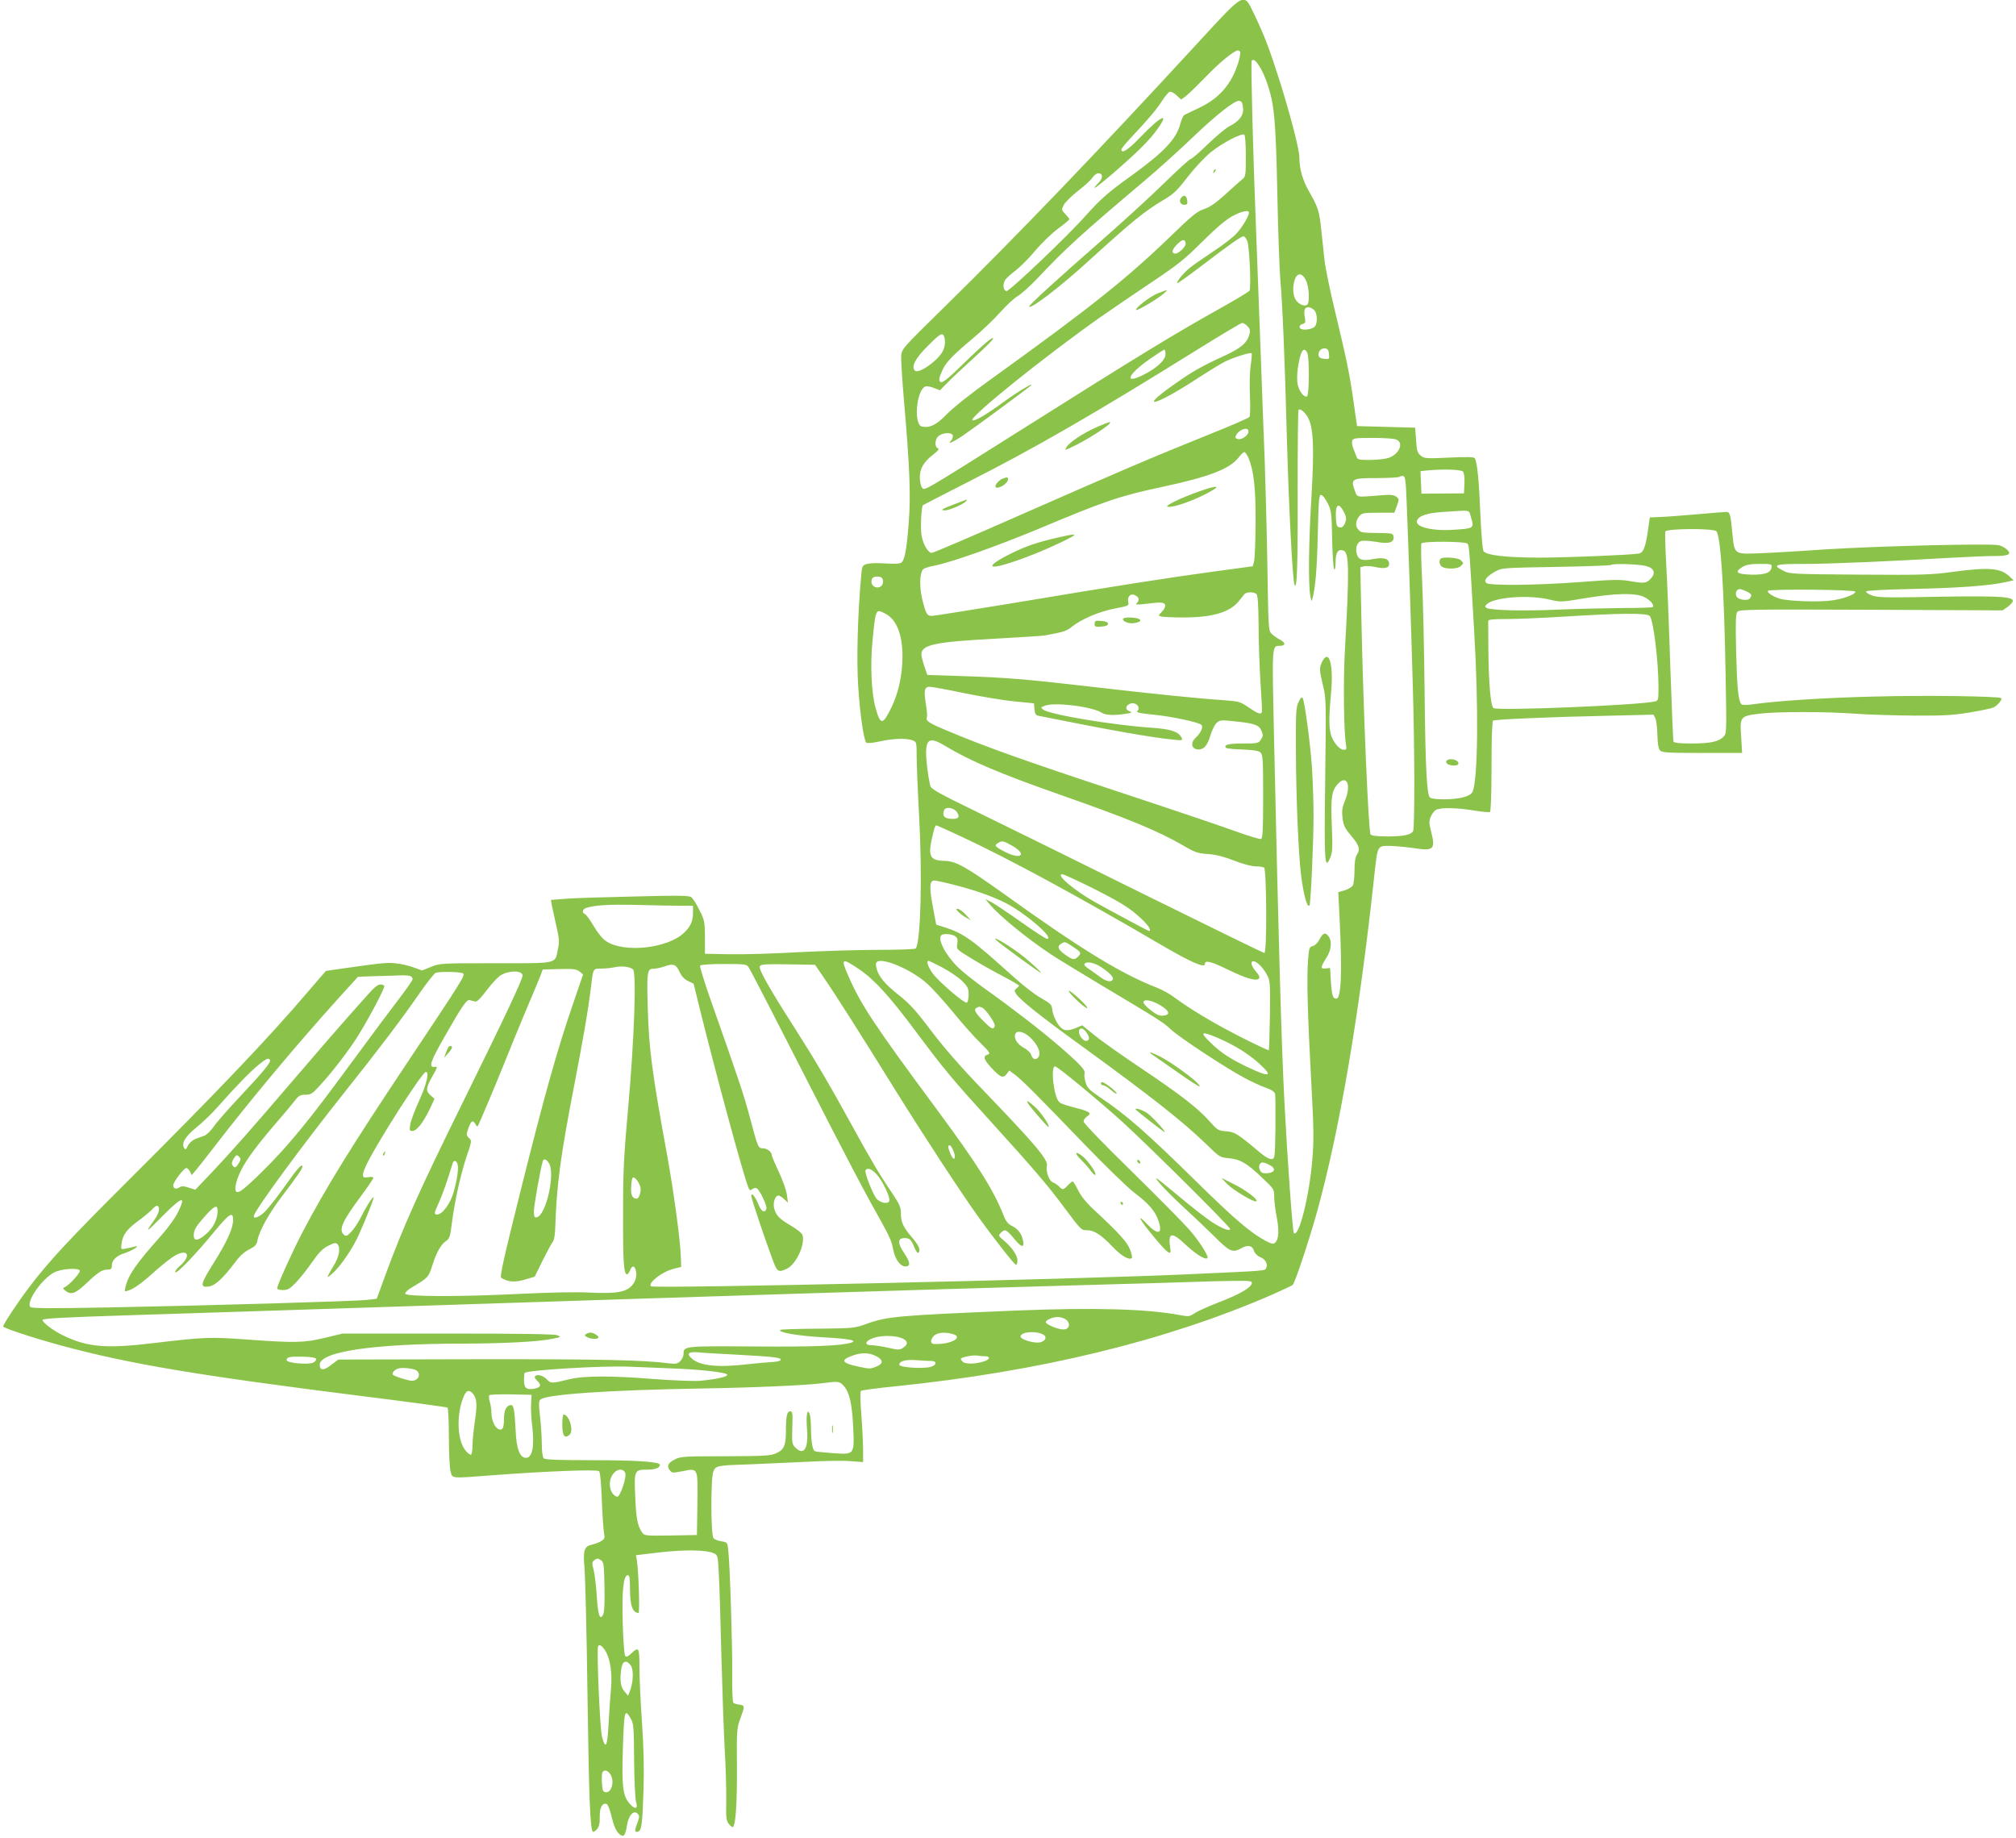 <?xml version="1.0" standalone="no"?>
<!DOCTYPE svg PUBLIC "-//W3C//DTD SVG 20010904//EN"
 "http://www.w3.org/TR/2001/REC-SVG-20010904/DTD/svg10.dtd">
<svg version="1.0" xmlns="http://www.w3.org/2000/svg"
 width="1280pt" height="1167pt" viewBox="0 0 1280 1167"
 preserveAspectRatio="xMidYMid meet">
<g transform="translate(0,1167) scale(0.1,-0.1)"
fill="#8bc34a" stroke="none">
<path d="M7610 11403 c-637 -692 -1147 -1224 -1622 -1690 -256 -251 -263 -259
-266 -301 -2 -24 6 -150 17 -280 37 -422 44 -609 31 -775 -13 -172 -25 -240
-46 -258 -10 -8 -40 -10 -103 -6 -53 4 -101 2 -119 -4 -28 -9 -29 -13 -35 -82
-22 -248 -29 -534 -18 -695 11 -175 35 -340 51 -356 6 -6 39 -3 85 7 85 19
171 22 209 7 25 -9 26 -12 26 -99 0 -49 7 -224 16 -388 20 -373 10 -784 -21
-834 -4 -5 -103 -9 -233 -9 -125 0 -355 -7 -512 -15 -157 -9 -355 -15 -439
-13 l-155 3 0 105 c-1 99 -3 109 -35 172 -18 37 -41 73 -50 81 -13 12 -71 13
-351 6 -184 -4 -382 -10 -438 -14 l-104 -8 4 -26 c3 -14 15 -72 28 -129 21
-91 23 -109 12 -159 -19 -94 6 -88 -395 -88 -345 0 -353 0 -410 -23 l-57 -23
-53 19 c-28 11 -79 23 -112 26 -57 7 -90 3 -358 -35 l-88 -13 -112 -130 c-249
-293 -589 -649 -1143 -1201 -379 -378 -505 -513 -631 -680 -68 -89 -163 -233
-163 -246 0 -10 204 -77 376 -123 426 -115 856 -187 1878 -316 307 -38 562
-73 567 -76 5 -3 9 -87 9 -187 0 -100 5 -199 11 -220 12 -45 0 -43 274 -22
335 25 656 38 669 25 7 -7 13 -78 17 -183 4 -95 10 -188 14 -209 6 -31 4 -38
-17 -51 -12 -8 -38 -18 -56 -22 -53 -11 -61 -35 -51 -150 5 -55 14 -415 19
-800 9 -659 17 -855 34 -873 4 -4 16 3 27 16 13 17 18 38 17 78 -2 58 17 92
44 81 8 -2 22 -40 32 -83 12 -52 27 -86 43 -102 31 -31 43 -20 54 50 10 64 42
99 67 74 13 -13 13 -20 -2 -61 -19 -48 -17 -61 7 -52 21 8 26 50 33 267 4 135
1 267 -10 426 -9 128 -16 284 -16 348 0 128 -4 135 -52 89 -19 -18 -31 -24
-38 -17 -6 6 -13 95 -16 207 -6 208 4 307 32 307 11 0 14 -19 14 -91 0 -102
17 -148 54 -149 9 0 1 261 -10 331 l-6 36 153 18 c160 18 293 16 341 -6 25
-11 26 -14 32 -133 4 -66 11 -296 16 -511 6 -214 15 -482 21 -595 7 -113 11
-262 10 -331 -2 -111 0 -129 18 -150 10 -13 22 -21 25 -18 17 17 26 148 25
374 -2 234 -1 254 20 310 31 85 31 89 -4 93 -16 2 -34 7 -39 12 -5 5 -8 84 -7
177 2 169 -14 693 -25 790 -5 51 -6 52 -44 58 -21 4 -44 12 -50 20 -17 20 -18
382 -1 422 16 39 19 40 241 47 91 4 251 11 355 16 105 6 227 8 273 4 l82 -6 0
77 c0 42 -5 142 -11 222 -7 85 -8 148 -3 153 5 4 104 18 219 29 916 94 1716
288 2390 581 66 29 125 57 132 62 14 11 97 260 152 453 144 516 270 1250 366
2140 22 200 19 195 97 195 35 -1 104 -7 153 -14 130 -20 141 -9 110 110 -12
48 -12 61 -1 89 8 18 23 38 34 44 29 15 126 14 238 -4 52 -9 99 -13 104 -10 6
4 10 120 10 290 0 185 4 286 10 290 13 8 347 23 726 31 l292 7 12 -22 c6 -12
12 -60 13 -105 1 -53 7 -89 16 -99 12 -15 44 -17 268 -17 l254 0 -6 103 c-9
127 -6 131 115 146 109 14 425 14 610 0 80 -6 249 -11 375 -12 194 -1 250 3
358 21 71 12 136 26 145 31 27 14 56 50 48 59 -13 12 -477 19 -806 10 -303 -7
-613 -27 -762 -48 -45 -7 -75 -7 -81 -1 -20 20 -28 103 -34 333 -4 191 -3 241
8 254 12 15 89 16 849 13 l835 -4 33 23 c17 13 32 30 32 37 0 30 -101 34 -625
24 -188 -3 -237 -1 -270 11 -22 8 -39 20 -37 25 1 6 113 12 294 16 294 6 491
21 590 43 l53 12 -28 26 c-56 52 -130 58 -355 28 -137 -19 -194 -21 -594 -18
-420 3 -445 4 -482 23 -78 39 -62 45 131 45 164 0 534 16 948 40 94 5 206 10
250 10 98 0 119 10 89 40 -12 12 -36 25 -55 29 -58 12 -776 -6 -1104 -27 -170
-12 -363 -23 -427 -25 -147 -5 -146 -6 -159 129 -11 119 -15 134 -39 134 -11
0 -95 -7 -187 -15 -92 -8 -197 -16 -233 -17 l-65 -3 -12 -84 c-15 -103 -29
-140 -57 -145 -47 -9 -462 -26 -625 -26 -223 0 -348 15 -363 43 -5 11 -14 118
-19 237 -8 206 -20 327 -35 351 -5 8 -53 9 -163 4 -146 -7 -158 -6 -181 13
-20 17 -25 30 -29 98 l-6 79 -185 5 -184 5 -22 155 c-26 181 -43 263 -119 580
-31 128 -60 270 -65 315 -5 44 -14 128 -20 187 -13 127 -20 150 -76 248 -43
74 -64 146 -64 221 0 49 -55 262 -125 485 -63 198 -97 289 -161 422 -69 143
-55 149 -354 -175z m264 -62 c3 -5 -2 -33 -10 -62 -42 -140 -120 -232 -249
-293 -44 -21 -86 -41 -94 -45 -8 -4 -19 -28 -26 -54 -26 -101 -104 -183 -325
-342 -136 -98 -182 -139 -273 -240 -118 -134 -489 -486 -507 -483 -19 4 -25
40 -10 67 6 12 35 39 65 61 29 22 86 78 125 125 39 47 105 111 146 142 41 30
74 58 74 61 0 3 -12 18 -26 33 -25 26 -25 28 -10 58 9 17 50 57 90 89 41 31
82 69 92 84 11 16 27 28 37 28 30 0 32 -29 3 -59 -59 -61 -19 -36 87 55 162
141 233 211 284 282 83 115 25 88 -107 -49 -76 -80 -120 -108 -120 -78 0 6 26
38 58 72 114 121 166 183 199 235 19 29 41 56 49 59 9 3 27 -6 44 -22 l29 -27
28 20 c15 11 74 68 131 127 89 92 179 165 203 165 4 0 10 -4 13 -9z m121 -90
c15 -21 37 -70 50 -108 46 -133 55 -229 65 -703 5 -245 14 -490 19 -545 13
-139 29 -518 41 -985 12 -440 36 -918 49 -952 16 -43 22 127 20 616 0 268 2
490 6 494 10 10 38 -12 58 -46 36 -62 42 -186 24 -499 -18 -298 -21 -555 -8
-633 7 -39 9 -42 14 -20 19 69 29 188 34 413 5 221 8 248 22 245 9 -2 27 -25
41 -53 23 -47 25 -61 28 -230 2 -99 8 -184 13 -189 5 -6 9 11 9 46 0 61 15 84
49 73 37 -11 39 -119 10 -635 -11 -191 -7 -522 7 -597 5 -28 3 -33 -13 -33
-25 0 -58 35 -78 82 -18 44 -19 118 -4 277 17 180 -12 286 -56 201 -19 -38
-19 -52 5 -152 20 -80 20 -103 14 -589 -7 -534 -4 -588 32 -504 14 35 16 62
10 202 -8 179 -1 224 39 267 57 61 86 -9 44 -108 -18 -44 -20 -64 -15 -110 6
-47 15 -65 52 -108 53 -63 62 -89 40 -123 -11 -17 -16 -47 -16 -100 0 -42 -5
-85 -10 -95 -6 -11 -29 -25 -52 -32 l-41 -12 9 -181 c16 -334 9 -495 -21 -495
-23 0 -29 21 -35 110 l-5 85 -27 -3 c-35 -4 -35 6 2 65 35 54 39 109 13 142
-21 24 -34 18 -57 -26 -9 -18 -27 -35 -40 -39 -23 -5 -25 -12 -31 -91 -9 -106
-3 -347 21 -784 16 -288 16 -358 6 -485 -20 -233 -86 -494 -117 -462 -8 8 -41
466 -60 833 -19 372 -37 1000 -66 2317 -13 588 -14 578 37 578 37 0 38 19 3
38 -18 9 -42 26 -54 37 -21 20 -22 29 -28 430 -4 226 -12 527 -17 670 -6 143
-17 442 -25 665 -8 223 -22 583 -30 800 -19 473 -34 1062 -28 1073 9 15 24 6
48 -32z m-110 -232 c4 -6 7 -26 8 -44 1 -41 -29 -77 -88 -107 -22 -11 -84 -63
-137 -114 -53 -52 -102 -94 -109 -94 -6 0 -82 -69 -168 -153 -86 -84 -266
-249 -401 -367 -287 -251 -462 -411 -456 -417 14 -15 204 131 386 298 272 247
344 306 468 380 62 36 86 59 153 146 44 57 109 126 147 157 72 58 194 122 212
111 6 -4 10 -57 10 -136 0 -121 -1 -130 -22 -147 -12 -9 -51 -44 -87 -77 -84
-77 -116 -99 -168 -117 -32 -10 -79 -50 -185 -153 -292 -283 -518 -463 -1153
-920 -129 -92 -247 -186 -285 -226 -65 -67 -106 -87 -156 -77 -55 10 -36 232
21 254 9 4 33 0 55 -9 l38 -15 49 50 c26 27 101 97 165 155 64 58 119 112 122
120 11 27 -57 -29 -186 -155 -90 -88 -132 -123 -143 -118 -18 6 -15 25 11 81
22 47 70 96 189 195 60 50 139 126 176 168 37 42 87 88 110 102 24 14 82 66
128 115 177 188 271 274 675 615 88 74 230 202 315 284 145 138 257 226 287
226 7 0 16 -5 19 -11z m45 -699 c0 -21 -42 -92 -78 -131 -20 -23 -86 -74 -147
-114 -60 -40 -128 -87 -149 -104 -40 -32 -89 -91 -81 -99 2 -2 68 45 147 105
190 145 259 193 274 193 6 0 17 -15 24 -32 13 -40 25 -298 13 -314 -4 -6 -80
-52 -169 -102 -315 -176 -532 -309 -1274 -777 -643 -405 -620 -392 -636 -370
-8 10 -14 40 -14 65 0 56 26 99 87 146 30 23 38 34 28 38 -24 9 -19 62 7 80
32 23 88 21 88 -2 0 -10 -5 -23 -12 -30 -28 -28 14 -9 79 35 75 51 412 300
428 315 27 27 -82 -38 -170 -102 -117 -85 -190 -128 -201 -117 -20 19 450 397
806 649 74 52 223 153 330 225 169 113 212 147 325 260 90 89 149 139 190 161
60 32 105 41 105 22z m-402 -195 c4 -18 -42 -64 -65 -65 -27 0 -23 24 8 56 35
36 52 39 57 9z m764 -235 c20 -39 25 -145 7 -155 -20 -13 -59 6 -75 37 -11 21
-15 47 -12 79 8 84 48 103 80 39z m50 -187 c26 -23 25 -98 -1 -112 -33 -18
-85 -18 -89 0 -2 10 5 19 18 22 18 5 20 10 15 41 -4 20 -5 43 -1 51 7 20 35
19 58 -2z m-422 -103 c15 -15 19 -28 14 -48 -13 -56 -52 -90 -152 -137 -163
-75 -212 -103 -345 -198 -211 -151 -97 -120 151 41 75 49 160 101 187 115 56
28 164 62 172 54 2 -3 0 -37 -6 -75 -6 -39 -8 -123 -5 -193 3 -68 2 -129 -3
-136 -5 -7 -125 -59 -268 -116 -337 -135 -554 -228 -1202 -513 -292 -129 -538
-234 -547 -234 -24 0 -56 56 -65 112 -8 50 -1 182 9 191 3 2 129 67 280 144
422 213 818 442 1460 842 151 94 280 171 287 171 7 0 22 -9 33 -20z m-1926
-66 c10 -26 7 -64 -8 -93 -32 -62 -154 -147 -177 -124 -25 25 2 77 80 155 79
80 95 89 105 62z m2444 -112 c3 -32 2 -33 -30 -30 -22 2 -34 9 -36 21 -5 25
17 49 42 45 16 -2 22 -11 24 -36z m-1038 -1 c0 -37 -57 -90 -145 -133 -121
-60 -94 5 40 99 50 35 93 63 98 63 4 0 7 -13 7 -29z m900 10 c14 -27 13 -268
-1 -277 -17 -10 -49 29 -59 72 -6 23 -5 66 0 105 16 110 36 144 60 100z m-376
-490 c16 -25 -38 -69 -69 -57 -13 4 -14 10 -5 26 16 29 63 49 74 31z m940 -61
c56 -21 15 -103 -59 -120 -22 -5 -73 -10 -113 -10 -61 0 -74 3 -78 18 -3 9
-12 32 -20 51 -8 18 -12 42 -9 52 6 17 17 19 130 19 68 0 135 -4 149 -10z
m-937 -117 c34 -82 46 -192 45 -413 -1 -118 -5 -228 -10 -245 l-8 -30 -237
-32 c-282 -38 -655 -96 -1299 -204 -263 -43 -489 -79 -502 -79 -31 0 -38 14
-61 108 -18 76 -16 162 5 187 6 7 38 18 73 24 108 21 403 126 667 236 417 175
511 207 780 264 298 64 427 114 483 185 15 20 32 36 38 36 5 0 17 -17 26 -37z
m1362 -87 c7 -9 11 -39 9 -76 l-3 -62 -135 -1 -135 -1 -3 71 -3 72 38 4 c101
10 221 7 232 -7z m-358 -191 c9 -215 28 -767 39 -1165 12 -388 13 -910 2 -927
-14 -23 -64 -33 -161 -33 -67 0 -102 4 -109 13 -13 16 -46 783 -58 1359 l-7
337 24 6 c14 3 46 1 73 -5 57 -13 86 -6 86 20 0 33 -35 44 -101 31 -68 -14
-95 -5 -105 34 -10 39 3 74 31 81 13 3 55 0 93 -6 80 -15 115 -4 110 33 -3 21
-9 22 -88 23 -115 2 -116 2 -134 20 -22 21 -20 57 3 85 18 22 26 24 122 24
l102 0 16 43 c15 42 15 44 -4 59 -16 12 -37 14 -105 8 -155 -12 -141 -15 -159
33 -26 72 -18 77 142 77 75 0 139 4 143 8 5 4 15 6 24 5 12 -3 16 -30 21 -163z
m-397 -68 c15 -32 16 -42 6 -68 -10 -22 -19 -29 -34 -27 -18 3 -21 11 -24 57
-5 91 17 107 52 38z m804 -26 c24 -77 24 -76 -123 -85 -129 -7 -233 21 -218
59 11 31 66 49 168 55 178 12 160 15 173 -29z m1560 -94 c27 -32 49 -368 58
-903 7 -377 7 -381 -14 -402 -31 -31 -85 -42 -205 -42 -77 0 -109 4 -112 13
-2 6 -11 221 -20 477 -8 256 -20 550 -26 653 -6 104 -8 195 -5 203 7 19 308
21 324 1z m-1580 -79 c10 -14 11 -23 42 -558 28 -478 24 -934 -10 -1016 -5
-13 -25 -26 -57 -35 -57 -17 -198 -18 -214 -2 -20 20 -29 188 -34 678 -3 270
-10 588 -16 707 -6 119 -8 222 -4 228 9 15 280 14 293 -2z m1132 -141 c54 -14
65 -45 29 -83 -26 -27 -41 -29 -137 -12 -57 10 -112 8 -308 -7 -277 -21 -579
-24 -597 -6 -17 17 1 41 54 71 44 25 45 25 387 31 188 3 345 9 349 12 11 11
175 6 223 -6z m798 -9 c-5 -35 -44 -48 -132 -46 -90 3 -105 16 -54 48 26 15
50 20 111 20 75 0 78 -1 75 -22z m-5643 -78 c4 -12 1 -27 -5 -35 -27 -33 -78
-5 -65 35 4 14 15 20 35 20 20 0 31 -6 35 -20z m5485 -75 c32 -16 35 -22 21
-43 -11 -18 -71 -11 -84 9 -13 21 -2 49 18 49 9 0 29 -7 45 -15z m690 -1 c0
-17 -66 -43 -143 -55 -79 -13 -281 -6 -336 10 -43 13 -83 39 -76 50 8 13 555
8 555 -5z m-3802 -16 c8 -8 12 -67 13 -197 0 -103 6 -266 12 -363 7 -98 11
-182 9 -188 -6 -18 -26 -11 -84 29 -55 37 -62 39 -160 46 -153 10 -441 39
-828 84 -430 50 -559 60 -833 69 l-219 7 -19 55 c-10 30 -19 64 -19 76 0 61
88 79 465 99 160 9 304 18 320 21 119 22 136 27 172 56 60 48 173 96 272 115
88 17 90 17 84 43 -6 35 17 56 46 40 24 -12 27 -30 9 -49 -11 -10 0 -11 52 -5
103 13 124 11 128 -8 2 -10 -8 -29 -21 -42 -24 -24 -24 -24 -3 -30 11 -3 75
-6 141 -6 182 0 293 33 349 102 14 18 31 39 37 46 13 15 61 16 77 0z m2459
-17 c40 -19 69 -52 56 -65 -3 -3 -90 -6 -192 -6 -102 -1 -285 -5 -406 -10
-219 -10 -431 -5 -457 11 -11 7 -10 11 2 23 47 45 268 62 401 29 67 -16 73
-16 221 9 193 32 317 35 375 9z m-4817 -106 c72 -37 110 -131 110 -273 0 -115
-26 -235 -71 -325 -55 -112 -69 -112 -100 0 -26 91 -34 269 -20 418 21 213 20
211 81 180z m4854 -15 c23 -21 56 -287 56 -451 0 -82 -1 -87 -22 -92 -99 -24
-1005 -61 -1026 -42 -18 16 -30 161 -32 370 -1 94 -1 176 -1 183 1 9 31 12
118 12 64 0 225 7 357 15 362 23 528 24 550 5z m-4350 -491 c109 -22 253 -46
320 -52 l121 -12 3 -38 c3 -29 8 -38 25 -41 440 -89 718 -138 850 -151 67 -7
68 -6 58 14 -21 37 -68 53 -190 61 -247 17 -644 83 -687 115 -18 13 -17 14 11
25 61 24 303 -6 362 -46 24 -15 80 -17 153 -5 38 6 41 8 23 15 -28 9 -30 32
-3 46 36 20 78 -18 50 -46 -7 -7 28 -14 103 -21 120 -12 282 -47 304 -64 15
-13 -2 -52 -36 -83 -30 -27 -28 -64 4 -72 41 -10 70 17 89 84 9 32 27 68 39
81 23 21 27 21 123 11 121 -13 149 -23 164 -61 10 -24 10 -33 -4 -54 -16 -24
-21 -25 -116 -25 -91 0 -124 -9 -105 -28 4 -4 50 -9 103 -10 70 -3 102 -8 115
-19 15 -15 17 -41 17 -280 0 -211 -3 -265 -13 -269 -8 -3 -81 19 -163 49 -82
30 -423 145 -759 256 -585 193 -842 285 -1080 386 -110 46 -129 59 -120 83 3
7 0 46 -7 86 -13 85 -8 106 25 106 13 0 113 -18 221 -41z m-125 -333 c160 -97
349 -177 731 -311 441 -155 618 -228 783 -323 75 -44 94 -50 159 -54 51 -4
101 -17 165 -42 54 -21 110 -36 135 -36 24 0 48 -4 54 -8 16 -11 19 -542 2
-542 -6 0 -356 171 -777 379 -421 209 -895 442 -1053 519 -239 116 -288 144
-292 164 -15 69 -26 161 -26 209 0 89 28 100 119 45z m77 -422 c22 -33 8 -46
-42 -42 -40 3 -53 21 -40 54 9 25 63 17 82 -12z m17 -150 c306 -142 753 -384
1282 -694 185 -108 275 -148 275 -120 0 26 36 18 145 -35 121 -59 186 -77 200
-55 4 6 -2 21 -13 33 -31 35 -44 65 -31 73 17 10 61 -28 89 -77 25 -44 25 -46
23 -263 -2 -120 -5 -221 -7 -223 -2 -3 -85 36 -183 86 -172 88 -314 173 -418
250 -27 21 -77 48 -110 61 -225 87 -482 244 -969 594 -247 176 -306 209 -380
211 -89 1 -104 29 -80 138 17 74 21 87 30 87 3 0 69 -30 147 -66z m335 -64
c95 -55 55 -90 -45 -39 -67 34 -73 42 -45 58 25 15 32 14 90 -19z m495 -261
c193 -97 252 -134 323 -201 46 -43 68 -78 49 -78 -5 0 -207 108 -341 182 -132
74 -255 178 -209 178 8 0 88 -37 178 -81z m-855 11 c119 -30 237 -72 314 -111
128 -65 318 -229 265 -229 -8 0 -81 48 -163 106 -82 58 -167 115 -188 126
l-40 20 28 -33 c61 -73 228 -210 386 -316 41 -27 183 -114 315 -193 388 -232
398 -238 450 -286 57 -53 351 -246 470 -309 44 -23 104 -51 133 -61 36 -12 54
-25 58 -39 2 -11 3 -108 2 -215 -3 -191 -3 -195 -24 -198 -14 -2 -41 13 -75
42 -144 121 -158 129 -213 134 -51 4 -56 7 -105 62 -73 83 -185 170 -431 335
-118 79 -252 173 -297 210 l-82 66 -37 -16 c-63 -26 -88 -20 -119 27 -15 23
-30 60 -33 82 -4 39 -8 43 -74 81 -38 21 -114 80 -169 130 -271 244 -317 278
-444 319 l-51 16 -21 113 c-24 125 -21 167 9 167 10 0 72 -13 136 -30z m-1745
-130 l77 0 0 -45 c0 -53 -16 -88 -57 -127 -104 -99 -380 -129 -493 -54 -25 16
-54 52 -80 96 -23 39 -48 74 -56 77 -21 8 -17 31 8 39 58 18 139 23 323 19
110 -3 235 -5 278 -5z m1742 -194 c14 -10 17 -21 13 -47 -6 -35 -6 -35 85 -91
51 -31 140 -82 200 -113 59 -31 107 -59 107 -62 0 -3 -7 -11 -16 -18 -14 -10
-15 -14 -3 -34 23 -37 152 -140 409 -326 450 -327 652 -486 800 -630 83 -81
86 -83 143 -88 72 -7 112 -30 211 -124 74 -70 76 -72 76 -120 0 -26 7 -85 16
-130 17 -86 13 -143 -11 -163 -11 -9 -24 -6 -62 14 -96 53 -193 135 -428 366
-331 325 -453 432 -625 547 -63 43 -77 57 -87 91 -7 23 -10 48 -7 57 8 20 -28
59 -161 174 -117 101 -301 243 -470 363 -66 47 -144 109 -173 138 -79 77 -131
178 -105 203 11 12 68 8 88 -7z m748 -67 c52 -34 55 -40 31 -63 -22 -22 -35
-20 -82 14 -45 32 -52 53 -24 69 24 14 23 15 75 -20z m-1360 -141 c100 -68
192 -169 363 -398 179 -240 228 -299 488 -585 249 -274 349 -391 445 -520 116
-156 115 -155 153 -155 45 0 91 -30 163 -106 54 -57 106 -87 122 -70 3 3 -2
27 -12 53 -18 48 -73 108 -236 259 -43 40 -76 82 -94 118 -15 31 -31 56 -34
56 -4 0 -18 -11 -31 -25 -28 -30 -34 -31 -57 -6 -10 10 -27 21 -38 25 -23 7
-47 71 -38 104 10 38 -73 136 -401 477 -145 150 -250 271 -333 380 -98 130
-137 173 -208 229 -91 72 -130 121 -141 174 -5 25 -3 33 11 39 49 18 222 -60
312 -142 35 -31 109 -114 166 -183 57 -70 134 -157 172 -193 61 -61 65 -68 46
-74 -31 -10 -26 -30 21 -81 59 -64 77 -72 99 -43 l17 23 39 -29 c49 -38 143
-133 437 -438 132 -137 274 -275 317 -308 94 -71 134 -118 155 -181 27 -83 -3
-91 -71 -21 -76 80 -50 30 41 -79 87 -105 112 -123 105 -78 -17 108 6 114 97
28 64 -60 125 -98 138 -85 11 10 -53 111 -118 184 -35 40 -199 206 -365 369
-174 170 -303 303 -303 314 0 10 10 25 23 33 19 14 20 18 7 27 -8 5 -33 15
-55 20 -88 23 -111 30 -128 42 -35 26 -59 228 -28 228 16 0 267 -208 426 -351
170 -155 685 -666 685 -681 0 -18 -53 3 -120 47 -36 24 -127 95 -203 159 -77
64 -141 116 -144 116 -14 0 73 -93 171 -183 61 -56 150 -141 199 -189 93 -94
114 -103 167 -73 42 24 70 19 81 -14 6 -18 22 -34 41 -42 33 -14 50 -45 37
-70 -9 -17 9 -16 -504 -39 -698 -32 -3386 -92 -3402 -76 -21 21 71 93 144 111
l48 12 -3 79 c-5 109 -45 402 -86 629 -96 523 -116 678 -123 931 -7 236 -4
254 36 254 16 0 48 7 71 15 56 20 73 13 95 -36 13 -27 30 -46 54 -57 l35 -17
43 -175 c105 -422 268 -1023 303 -1115 9 -22 13 -25 25 -15 8 7 21 10 28 7 19
-7 70 -114 63 -132 -11 -29 -34 -15 -51 30 -19 47 -45 79 -45 53 0 -15 77
-246 130 -390 34 -95 39 -99 97 -72 58 28 117 155 98 214 -3 11 -37 38 -75 60
-75 44 -97 68 -106 116 -6 34 9 74 28 74 7 0 23 -10 36 -22 l25 -23 -7 50 c-3
27 -26 92 -51 145 -25 53 -45 101 -45 107 0 20 -30 43 -56 43 -30 0 -32 4 -83
197 -38 142 -67 229 -251 751 -39 111 -68 207 -65 212 4 6 69 10 150 10 139 0
145 -1 159 -22 15 -23 216 -414 523 -1015 90 -175 200 -385 246 -468 130 -232
136 -246 148 -307 11 -61 45 -108 77 -108 35 0 32 27 -8 86 -42 62 -41 94 3
94 33 0 43 -10 62 -58 12 -28 21 -40 27 -34 15 15 1 48 -43 98 -54 63 -69 95
-69 150 0 41 -8 58 -58 133 -74 108 -136 213 -247 416 -151 275 -243 431 -371
631 -159 249 -228 370 -220 389 5 13 31 15 178 13 l173 -3 58 -85 c77 -112
236 -363 442 -695 185 -298 434 -678 540 -825 102 -142 227 -300 236 -300 5 0
9 13 9 28 0 32 -35 84 -87 127 -34 29 -35 32 -19 48 28 28 33 25 98 -52 35
-41 52 -41 44 1 -9 46 -32 76 -70 95 -26 12 -39 28 -56 72 -64 160 -166 321
-411 653 -412 556 -494 681 -574 865 -48 110 -40 114 68 41z m530 10 c45 -24
101 -62 125 -85 37 -37 42 -48 42 -87 0 -25 -5 -48 -11 -51 -13 -9 -174 128
-216 184 -29 38 -44 81 -27 81 3 0 43 -19 87 -42z m1009 2 c55 -37 82 -65 73
-79 -11 -19 -43 -12 -87 22 -24 18 -56 40 -71 50 -15 10 -25 22 -22 27 12 19
62 10 107 -20z m-2973 -14 c23 -18 8 -445 -30 -871 -28 -309 -33 -405 -33
-675 -1 -306 4 -390 25 -390 5 0 14 11 19 25 11 29 25 32 34 9 13 -33 5 -74
-19 -102 -38 -45 -99 -56 -269 -48 -90 5 -259 1 -466 -9 -370 -18 -701 -17
-707 2 -3 7 17 25 42 40 103 61 106 64 130 140 26 82 55 134 89 156 20 14 25
29 35 112 18 141 55 306 93 422 34 99 34 102 16 118 -13 11 -17 22 -12 38 22
71 34 83 53 50 5 -10 11 -16 14 -13 7 9 134 311 187 445 29 72 82 202 119 290
38 88 77 183 88 210 l19 50 106 3 c90 2 108 0 128 -16 l22 -18 -61 -179 c-100
-289 -182 -580 -331 -1176 -110 -440 -138 -564 -128 -571 42 -27 86 -30 149
-12 l64 19 50 102 c28 55 56 109 64 118 10 11 15 46 17 103 8 256 33 444 118
882 62 323 90 485 106 615 17 143 13 135 68 136 26 0 65 4 87 9 45 9 93 3 114
-14z m-701 -37 c4 -19 -111 -262 -371 -790 -281 -569 -387 -805 -502 -1119
l-53 -145 -59 -7 c-75 -9 -1002 -36 -1633 -48 -386 -7 -498 -7 -507 3 -30 30
73 179 151 219 46 24 156 31 163 11 5 -13 -73 -97 -97 -105 -12 -5 -12 -8 5
-22 36 -28 63 -19 128 42 79 75 105 92 139 92 22 0 28 5 28 23 0 37 27 64 83
82 55 18 107 55 57 40 -14 -4 -38 -9 -54 -12 -29 -6 -29 -5 -24 35 8 55 36 91
111 145 34 25 72 57 85 71 12 15 27 24 32 21 19 -12 10 -48 -23 -94 -60 -83
-50 -78 58 32 122 122 147 129 97 25 -18 -38 -63 -101 -113 -157 -156 -175
-204 -244 -223 -324 -6 -26 -5 -28 16 -21 39 12 90 49 176 127 46 41 103 85
126 98 81 43 101 -4 28 -68 -20 -17 -33 -35 -29 -40 10 -10 125 109 243 252
100 122 124 137 124 81 0 -54 -37 -136 -124 -275 -85 -135 -89 -157 -28 -148
40 7 89 52 169 159 27 36 59 64 87 77 35 18 45 28 50 54 11 61 73 173 153 278
91 119 133 180 133 191 0 26 -30 -7 -113 -125 -52 -73 -111 -147 -131 -165
-39 -34 -72 -43 -63 -17 23 58 305 442 578 785 212 266 359 460 467 616 50 73
99 134 108 138 24 9 157 7 173 -3 17 -11 7 -27 -359 -576 -347 -520 -512 -787
-658 -1065 -64 -122 -162 -339 -162 -358 0 -7 15 -12 36 -12 31 0 45 8 83 48
25 26 71 83 101 127 42 61 66 86 102 105 38 20 50 22 60 12 22 -22 12 -81 -26
-142 -20 -32 -36 -62 -36 -66 0 -4 19 10 41 31 49 48 120 153 156 233 52 116
101 242 95 242 -9 0 -52 -69 -85 -136 -14 -27 -39 -65 -56 -83 -26 -28 -34
-31 -46 -21 -37 31 -14 84 108 248 42 57 77 108 77 114 0 6 -12 8 -30 5 -41
-9 -45 6 -20 64 50 117 360 604 384 604 23 0 5 -79 -43 -183 -27 -59 -52 -126
-56 -149 -6 -39 -5 -43 13 -43 27 0 67 50 108 134 l33 70 -25 22 c-32 30 -31
45 11 121 35 61 35 63 13 60 -38 -4 -25 35 65 192 107 188 140 237 158 232 8
-2 22 -6 31 -8 17 -5 27 4 97 94 23 29 53 60 66 69 52 34 137 35 143 3z m-714
-5 c9 -3 16 -12 16 -20 0 -7 -40 -64 -88 -127 -48 -62 -168 -223 -267 -358
-222 -302 -315 -423 -438 -565 -92 -106 -247 -260 -295 -292 -34 -23 -46 -5
-32 49 25 94 90 190 255 382 50 57 103 121 118 141 23 30 34 36 66 36 33 0 45
7 82 48 77 82 167 198 235 299 62 94 184 320 184 342 0 6 -11 11 -24 11 -18 0
-41 -19 -83 -67 -32 -36 -87 -98 -122 -137 -35 -39 -184 -210 -330 -381 -316
-369 -401 -464 -537 -609 l-104 -109 -41 13 c-32 11 -45 11 -60 2 -22 -14 -39
-8 -39 14 0 20 68 109 83 109 6 0 16 -10 23 -22 l11 -23 20 23 c11 12 67 83
124 157 222 289 522 648 792 947 l120 132 111 4 c61 1 132 4 158 5 25 1 53 -1
62 -4z m4763 -186 c60 -36 66 -61 18 -66 -23 -2 -43 7 -78 34 -26 20 -47 43
-47 50 0 24 52 15 107 -18z m-1133 -14 c24 -9 89 -103 82 -119 -9 -24 -22 -18
-75 36 -52 52 -61 73 -38 82 6 3 13 6 14 6 1 1 8 -2 17 -5z m658 -151 c25 -30
29 -53 11 -60 -10 -4 -23 2 -35 16 -35 44 -12 86 24 44z m-357 -34 c58 -51 81
-113 52 -137 -16 -13 -32 -4 -41 24 -3 11 -24 31 -47 43 -41 23 -63 59 -53 86
10 25 51 17 89 -16z m1206 -12 c102 -45 188 -99 254 -159 91 -83 69 -90 -71
-24 -111 53 -173 93 -236 155 -76 72 -63 78 53 28z m-6027 -136 c9 -13 -41
-74 -188 -230 -74 -79 -150 -165 -168 -192 -18 -26 -45 -53 -60 -59 -16 -5
-42 -15 -58 -21 -17 -7 -38 -25 -47 -42 -13 -27 -16 -28 -25 -13 -17 30 11 74
82 131 37 30 99 89 136 132 113 128 206 223 257 264 50 40 62 45 71 30z m4342
-584 c17 -49 -2 -60 -21 -13 -18 43 -19 59 -3 54 6 -2 17 -21 24 -41z m-4540
-71 c-19 -31 -27 -34 -40 -13 -7 10 -4 23 8 42 16 24 20 26 33 12 13 -13 13
-18 -1 -41z m1968 2 c44 -63 -16 -335 -77 -346 -14 -3 -17 4 -17 40 0 34 40
261 56 316 5 18 21 15 38 -10z m-579 -8 c8 -26 -2 -100 -26 -182 -20 -70 -71
-138 -103 -138 -22 0 -21 7 13 81 23 53 48 122 86 247 6 19 23 14 30 -8z
m5156 -6 c42 -21 35 -48 -13 -52 -28 -2 -39 1 -47 17 -13 23 -5 51 16 51 8 0
28 -7 44 -16z m-2497 -57 c40 -43 91 -150 82 -172 -7 -20 -50 -13 -77 11 -22
19 -82 171 -74 184 12 19 38 10 69 -23z m-1498 -84 c7 -25 -9 -73 -23 -73 -27
1 -38 22 -36 70 1 28 5 56 9 62 9 14 42 -24 50 -59z m-2685 -140 c4 -58 -25
-119 -78 -162 -48 -40 -73 -41 -73 -3 1 35 14 57 75 125 52 58 74 70 76 40z
m6567 -470 c-5 -28 -78 -70 -205 -119 -65 -25 -135 -56 -155 -69 -34 -23 -42
-24 -90 -15 -212 41 -554 50 -1047 30 -764 -32 -820 -37 -956 -87 -67 -24 -80
-26 -302 -28 -128 -1 -236 -4 -239 -8 -16 -16 115 -38 275 -47 163 -9 219 -20
175 -34 -67 -20 -237 -27 -614 -24 -449 3 -450 3 -450 -48 0 -13 -9 -33 -21
-45 -16 -16 -28 -19 -62 -15 -169 22 -428 28 -1230 27 l-879 -2 -45 -34 c-48
-37 -73 -37 -73 1 0 83 339 134 910 134 269 1 478 12 570 31 52 11 53 12 30
22 -17 8 -237 11 -695 11 l-670 0 -112 -27 c-132 -32 -193 -33 -494 -11 -233
17 -269 16 -589 -22 -306 -37 -422 -27 -577 47 -62 29 -133 83 -133 99 0 10
135 17 545 30 340 11 1346 43 1855 60 1739 57 3189 103 4155 130 396 11 752
21 790 23 39 2 130 4 203 5 121 2 133 0 130 -15z m-1195 -222 c46 -18 45 -71
-1 -71 -36 0 -112 32 -112 47 0 12 42 31 72 32 9 1 28 -3 41 -8z m-130 -103
c26 -13 17 -40 -16 -49 -36 -10 -127 16 -127 36 0 30 94 38 143 13z m-574 3
c62 -17 9 -57 -84 -63 -40 -2 -50 0 -53 14 -2 9 6 26 17 37 22 22 70 26 120
12z m-329 -24 c43 -15 50 -40 16 -62 -24 -16 -31 -16 -97 -1 -39 9 -87 16
-105 16 -46 0 -44 24 4 43 44 19 133 21 182 4z m-1045 -107 c238 -13 287 -18
282 -34 -2 -6 -28 -12 -58 -13 -30 -2 -95 -7 -145 -13 -192 -23 -307 -12 -360
34 -37 31 -24 46 34 41 26 -3 137 -9 247 -15z m885 -8 c49 -24 51 -49 3 -68
-35 -15 -44 -15 -112 0 -109 23 -118 42 -35 71 53 19 102 18 144 -3z m693 -2
c34 0 35 -17 2 -30 -50 -19 -119 -22 -140 -7 -11 9 -17 19 -13 23 11 10 80 23
103 18 11 -2 32 -4 48 -4z m-4246 -17 c2 -6 -5 -17 -17 -23 -29 -16 -170 -3
-170 15 0 20 18 24 104 22 51 -1 81 -6 83 -14z m3906 -13 c38 0 35 -27 -5 -38
-52 -13 -198 -3 -198 14 0 24 41 34 110 29 36 -3 77 -5 93 -5z m-1678 -46
c206 -7 377 -26 382 -41 5 -13 -67 -29 -172 -39 -38 -3 -169 2 -290 11 -271
22 -447 21 -535 0 -118 -29 -123 -29 -149 -1 -24 25 -64 35 -75 17 -3 -4 3
-16 14 -26 30 -27 24 -43 -17 -51 -50 -9 -66 3 -66 54 0 23 2 44 4 46 18 18
481 46 654 40 50 -2 162 -6 250 -10z m-1588 -16 c20 -16 16 -46 -8 -58 -16 -9
-34 -7 -77 6 -31 9 -61 21 -66 25 -12 11 10 37 37 42 31 7 99 -2 114 -15z
m2709 -95 c37 -40 54 -114 61 -263 8 -177 9 -175 -130 -165 -55 4 -106 9 -112
12 -16 5 -25 58 -26 148 0 39 -4 79 -9 90 -15 38 -23 -11 -16 -99 10 -123 -20
-170 -75 -115 -19 19 -21 31 -19 108 4 111 3 121 -14 121 -19 0 -26 -32 -26
-122 0 -96 -12 -122 -64 -145 -36 -15 -76 -17 -321 -18 -260 0 -283 -1 -320
-20 -44 -22 -53 -41 -32 -69 13 -18 18 -18 80 -6 101 20 98 26 95 -209 l-3
-196 -167 -3 c-167 -2 -167 -2 -183 22 -28 42 -36 88 -42 228 -7 164 -5 168
76 168 51 0 81 11 81 31 0 19 -151 29 -426 29 -220 0 -303 3 -312 12 -7 7 -12
43 -12 91 0 43 -5 121 -11 174 -9 78 -9 97 2 108 35 33 435 60 1014 70 351 6
668 20 780 34 98 13 105 12 131 -16z m-2354 -50 c26 -30 29 -69 13 -175 -8
-56 -15 -125 -15 -154 0 -29 -4 -55 -9 -58 -5 -4 -20 7 -34 24 -55 65 -61 229
-13 344 16 40 35 45 58 19z m370 -64 c-2 -31 1 -99 8 -150 14 -122 -1 -194
-40 -194 -39 0 -61 55 -66 172 -7 131 -12 163 -29 163 -28 0 -45 -31 -45 -83
0 -65 -10 -83 -38 -68 -23 12 -42 60 -42 105 0 17 -4 46 -10 65 -5 19 -7 38
-4 43 3 5 65 7 137 6 l132 -3 -3 -56z m597 -438 c13 -23 -32 -158 -51 -153
-39 11 -58 73 -38 122 20 49 70 67 89 31z m-131 -725 c2 -101 -1 -164 -9 -177
-20 -39 -33 -2 -40 119 -4 64 -13 139 -20 166 -12 44 -11 50 6 62 16 12 22 12
39 0 20 -12 21 -25 24 -170z m10 -414 c28 -51 40 -141 31 -237 -4 -44 -11
-142 -15 -218 -8 -148 -19 -169 -42 -81 -13 47 -34 544 -25 571 7 19 28 5 51
-35z m158 -87 c18 -28 15 -106 -7 -162 l-11 -28 -24 28 c-25 29 -30 73 -18
150 8 45 35 50 60 12z m-1 -336 c18 -31 20 -54 21 -264 1 -126 7 -245 12 -262
15 -46 -5 -54 -38 -16 -46 51 -53 108 -45 359 8 238 11 250 50 183z m-131
-351 c30 -42 10 -121 -28 -116 -18 3 -21 11 -24 57 -2 29 -1 60 2 67 8 21 33
17 50 -8z"/>
<path d="M8245 7213 c-17 -34 -18 -66 -17 -318 1 -288 16 -642 32 -775 16
-129 39 -214 54 -199 8 8 26 399 26 571 0 88 -5 225 -10 306 -11 155 -46 417
-59 440 -6 10 -13 3 -26 -25z"/>
<path d="M7706 10583 c-6 -14 -5 -15 5 -6 7 7 10 15 7 18 -3 3 -9 -2 -12 -12z"/>
<path d="M7500 10415 c-17 -20 -6 -45 20 -45 17 0 21 5 18 27 -4 31 -20 40
-38 18z"/>
<path d="M7354 9809 c-50 -19 -150 -96 -140 -107 7 -6 137 71 173 103 34 29
32 29 -33 4z"/>
<path d="M6958 8956 c-82 -36 -172 -96 -188 -127 -9 -17 -8 -17 17 -6 107 47
291 166 258 167 -5 0 -45 -15 -87 -34z"/>
<path d="M6370 8633 c-45 -17 -71 -71 -27 -57 29 8 57 34 57 51 0 14 -6 15
-30 6z"/>
<path d="M6062 8470 c-84 -32 -96 -40 -61 -40 27 0 123 42 133 59 4 6 6 11 4
10 -2 -1 -36 -14 -76 -29z"/>
<path d="M7615 8551 c-116 -41 -224 -93 -202 -98 37 -9 194 49 290 107 47 29
10 25 -88 -9z"/>
<path d="M6710 8256 c-128 -30 -190 -51 -285 -97 -87 -43 -133 -74 -123 -84
17 -17 249 63 428 149 126 60 123 65 -20 32z"/>
<path d="M9147 8123 c-14 -13 -7 -43 12 -53 30 -15 97 -12 115 6 9 8 16 17 16
19 0 2 -7 11 -16 19 -16 16 -114 23 -127 9z"/>
<path d="M9184 6839 c-9 -15 14 -29 49 -29 16 0 27 5 27 14 0 24 -62 37 -76
15z"/>
<path d="M7130 7740 c0 -18 42 -32 76 -25 61 11 35 35 -37 35 -21 0 -39 -4
-39 -10z"/>
<path d="M6950 7710 c0 -19 5 -21 43 -18 29 2 42 8 42 18 0 10 -13 16 -42 18
-38 3 -43 1 -43 -18z"/>
<path d="M6083 5883 c9 -10 31 -27 49 -37 l33 -19 -34 37 c-19 20 -41 36 -50
36 -12 0 -12 -3 2 -17z"/>
<path d="M6326 5701 c23 -23 279 -210 282 -206 4 3 -43 47 -103 97 -71 59
-222 151 -179 109z"/>
<path d="M6832 5325 c31 -30 62 -55 70 -55 7 1 -13 25 -45 55 -32 30 -63 55
-70 55 -7 0 13 -25 45 -55z"/>
<path d="M7320 4972 c13 -9 84 -59 158 -110 73 -52 136 -92 138 -89 13 13
-163 145 -253 191 -59 29 -80 33 -43 8z"/>
<path d="M6990 4790 c0 -5 7 -10 15 -10 8 0 30 -14 50 -31 19 -17 35 -26 35
-20 0 11 -77 71 -92 71 -4 0 -8 -4 -8 -10z"/>
<path d="M7216 4621 c16 -15 158 -126 174 -136 29 -18 -66 89 -104 117 -35 25
-94 41 -70 19z"/>
<path d="M7792 4153 c38 -39 174 -120 185 -109 12 11 -64 69 -142 108 l-80 40
37 -39z"/>
<path d="M6582 4596 c40 -47 74 -83 76 -81 9 9 -49 94 -87 128 -70 63 -65 41
11 -47z"/>
<path d="M6863 4308 c24 -24 53 -56 64 -73 12 -16 24 -27 28 -23 9 9 -48 91
-81 117 -48 38 -55 22 -11 -21z"/>
<path d="M7220 4301 c0 -5 5 -13 10 -16 6 -3 10 -2 10 4 0 5 -4 13 -10 16 -5
3 -10 2 -10 -4z"/>
<path d="M7115 4030 c3 -5 8 -10 11 -10 2 0 4 5 4 10 0 6 -5 10 -11 10 -5 0
-7 -4 -4 -10z"/>
<path d="M2846 5021 c-3 -4 -10 -21 -16 -37 l-10 -29 25 28 c14 15 25 32 25
38 0 11 -17 12 -24 0z"/>
<path d="M2435 4349 c-4 -6 -5 -12 -2 -15 2 -3 7 2 10 11 7 17 1 20 -8 4z"/>
<path d="M3721 3201 c-11 -7 -10 -11 7 -20 25 -14 72 -14 72 -1 0 11 -33 30
-52 30 -7 0 -19 -4 -27 -9z"/>
<path d="M3570 2625 c0 -70 15 -90 46 -64 29 24 -2 129 -38 129 -4 0 -8 -29
-8 -65z"/>
<path d="M5283 2595 c0 -22 2 -30 4 -17 2 12 2 30 0 40 -3 9 -5 -1 -4 -23z"/>
</g>
</svg>

